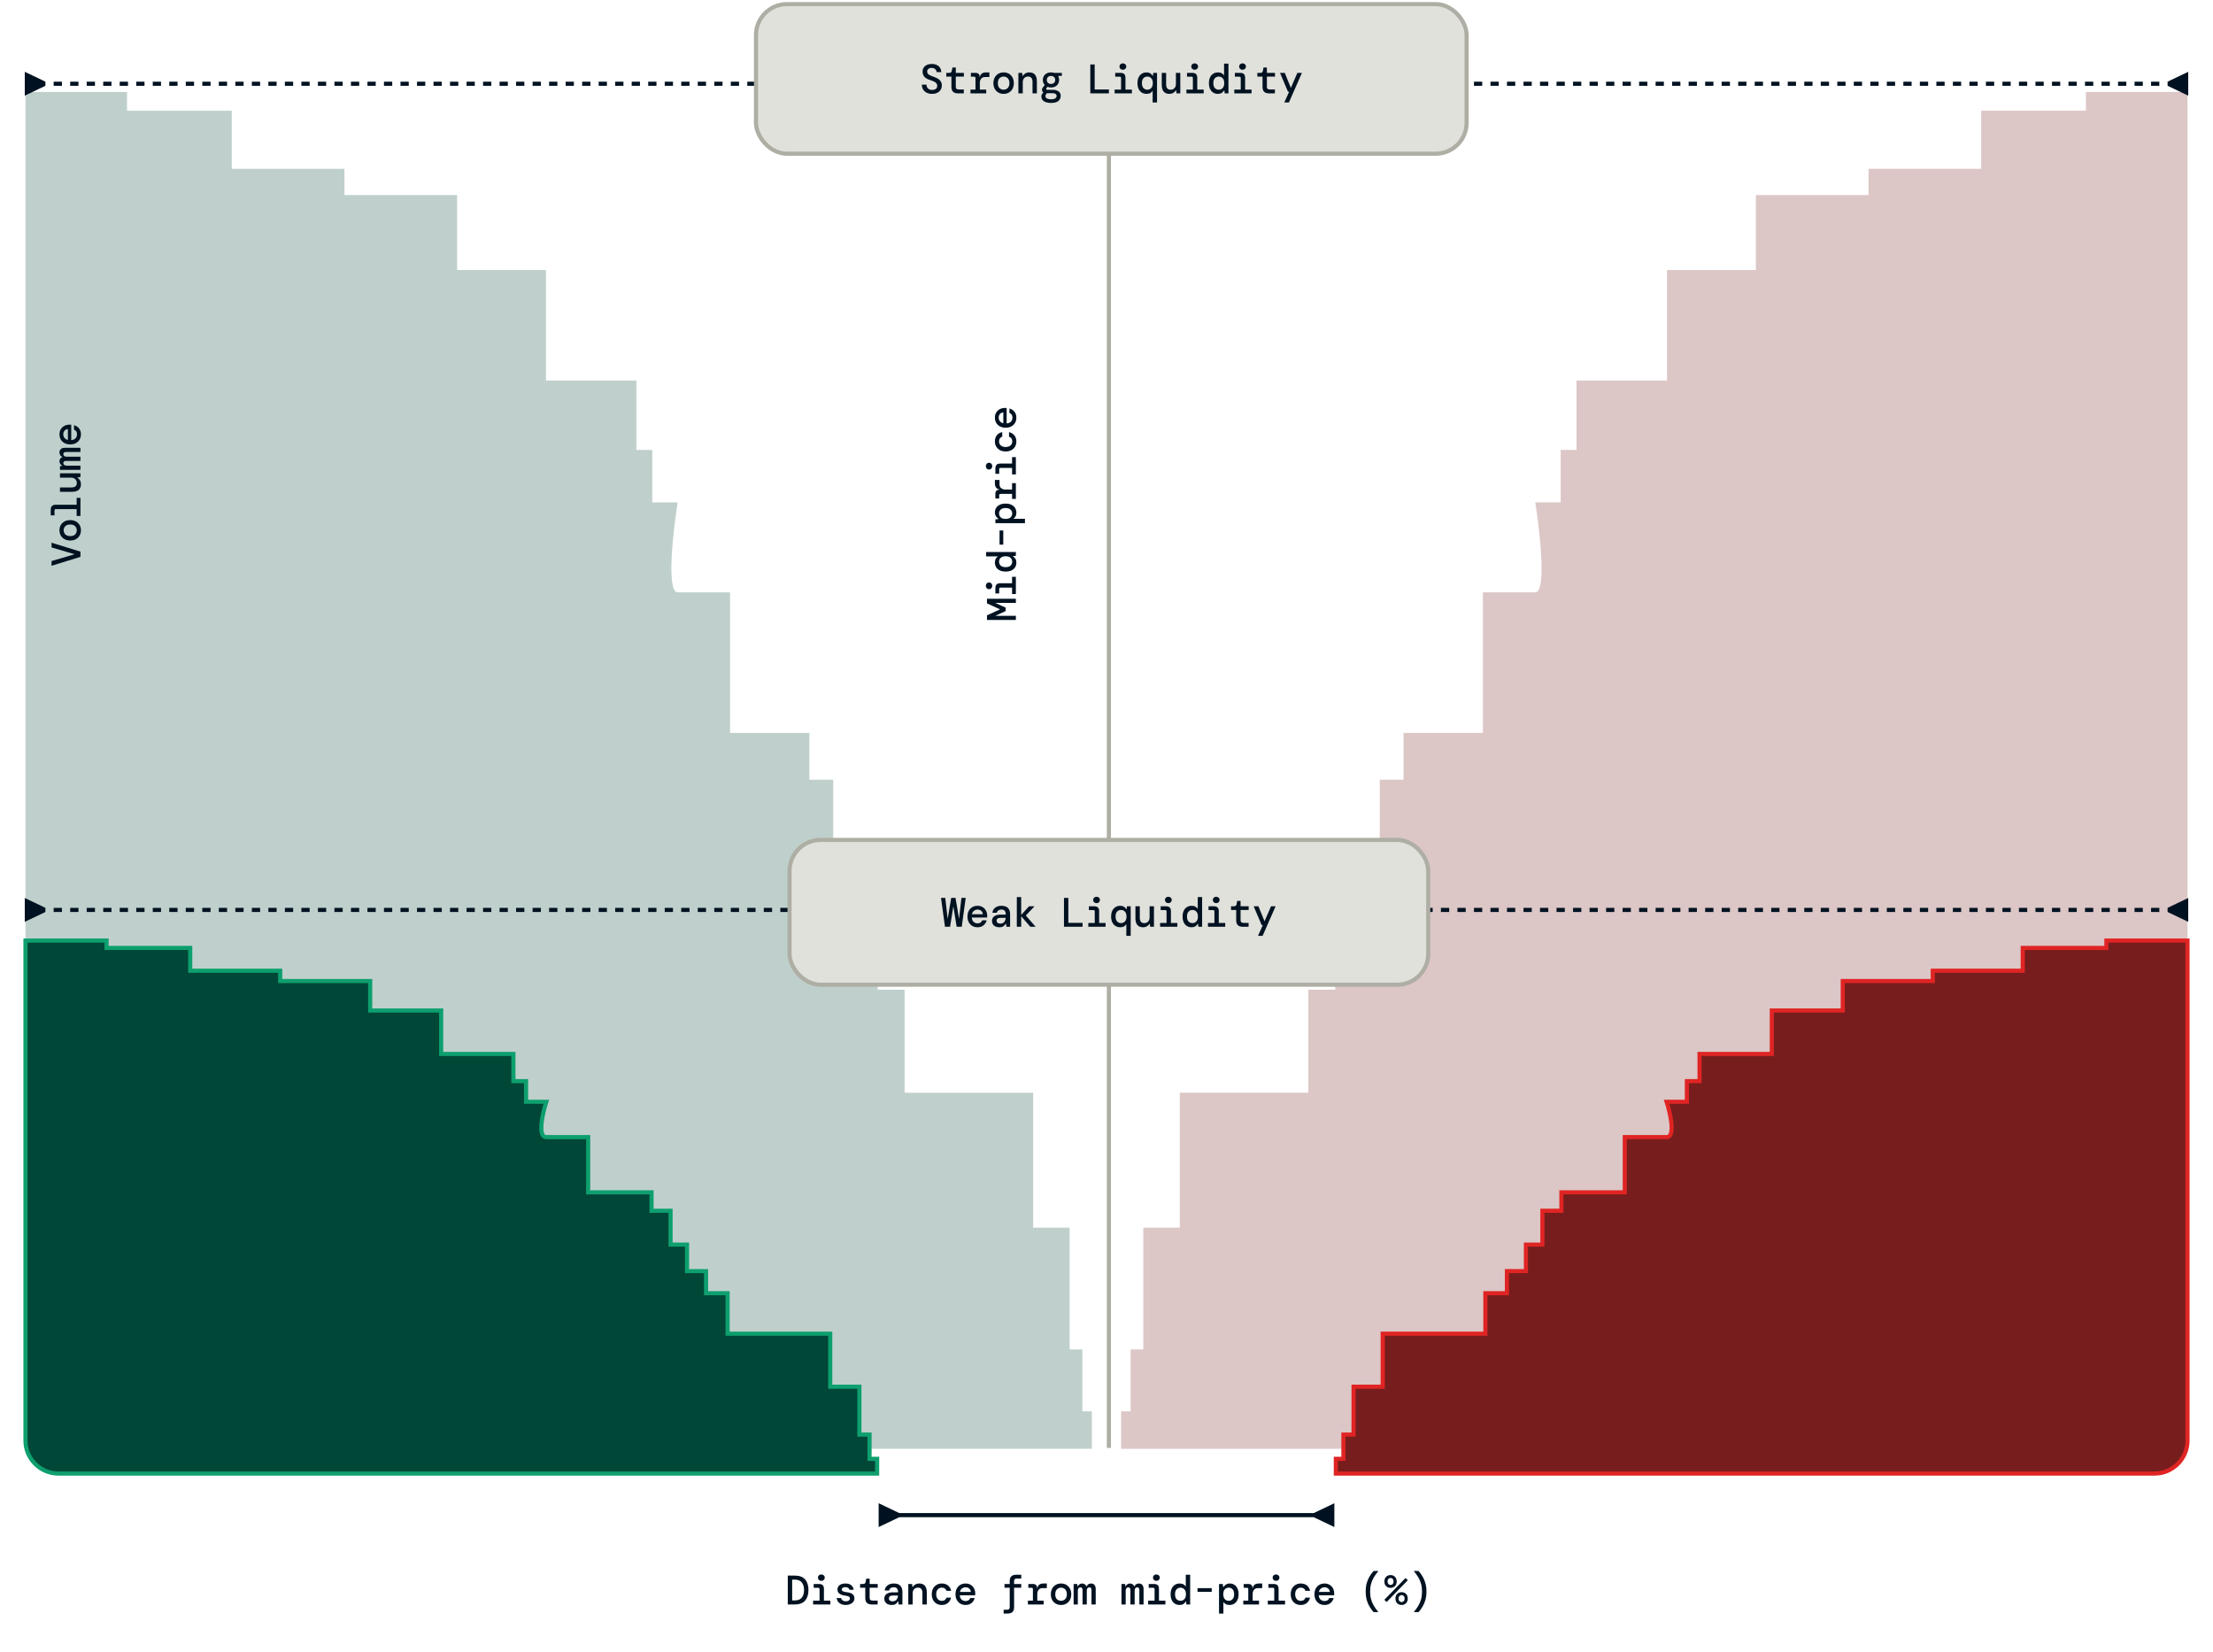 <svg width="536" height="400" viewBox="0 0 536 400" fill="none" xmlns="http://www.w3.org/2000/svg">
<path opacity="0.25" d="M30.766 22.273H6.167V342.858C6.167 347.276 9.749 350.858 14.167 350.858H264.456V341.781H262.15V326.804H259.075V297.304H250.234V264.627H219.101V239.665H212.567V226.05H206.802V209.711H201.805V188.834H196.04V177.488H176.822V143.45H164.138C161.371 143.45 162.985 128.927 164.138 121.665H157.988V108.957H154.145V92.165H132.236V65.388H110.712V47.234H83.423V40.88H56.134V26.811H30.766V22.273Z" fill="#014737"/>
<path opacity="0.25" d="M505.224 22.273H529.823V342.858C529.823 347.276 526.242 350.858 521.823 350.858H271.535V341.781H273.841V326.804H276.916V297.304H285.756V264.627H316.889V239.665H323.423V226.05H329.189V209.711H334.185V188.834H339.951V177.488H359.168V143.45H371.852C374.62 143.45 373.005 128.927 371.852 121.665H378.002V108.957H381.846V92.165H403.754V65.388H425.278V47.234H452.567V40.88H479.857V26.811H505.224V22.273Z" fill="#771D1D"/>
<g filter="url(#filter0_dd_3026_45540)">
<path d="M25.813 221.776H6.167V342.858C6.167 347.276 9.749 350.858 14.167 350.858H212.448V347.292H210.607V341.409H208.151V329.82H201.091V316.983H176.226V307.177H171.008V301.828H166.403V295.41H162.413V287.208H157.808V282.751H142.46V269.379H132.33C130.12 269.379 131.409 263.674 132.33 260.821H127.419V255.829H124.349V249.232H106.852V238.713H89.662V231.582H67.867V229.086H46.073V223.559H25.813V221.776Z" fill="#014737"/>
<path d="M25.813 221.776H6.167V342.858C6.167 347.276 9.749 350.858 14.167 350.858H212.448V347.292H210.607V341.409H208.151V329.82H201.091V316.983H176.226V307.177H171.008V301.828H166.403V295.41H162.413V287.208H157.808V282.751H142.46V269.379H132.33C130.12 269.379 131.409 263.674 132.33 260.821H127.419V255.829H124.349V249.232H106.852V238.713H89.662V231.582H67.867V229.086H46.073V223.559H25.813V221.776Z" stroke="#0E9F6E"/>
</g>
<g filter="url(#filter1_dd_3026_45540)">
<path d="M510.177 221.776H529.823V342.858C529.823 347.276 526.242 350.858 521.823 350.858H323.542V347.292H325.384V341.409H327.839V329.82H334.9V316.983H359.764V307.177H364.982V301.828H369.587V295.41H373.577V287.208H378.182V282.751H393.53V269.379H403.66C405.87 269.379 404.581 263.674 403.66 260.821H408.571V255.829H411.641V249.232H429.138V238.713H446.328V231.582H468.123V229.086H489.918V223.559H510.177V221.776Z" fill="#771D1D"/>
<path d="M510.177 221.776H529.823V342.858C529.823 347.276 526.242 350.858 521.823 350.858H323.542V347.292H325.384V341.409H327.839V329.82H334.9V316.983H359.764V307.177H364.982V301.828H369.587V295.41H373.577V287.208H378.182V282.751H393.53V269.379H403.66C405.87 269.379 404.581 263.674 403.66 260.821H408.571V255.829H411.641V249.232H429.138V238.713H446.328V231.582H468.123V229.086H489.918V223.559H510.177V221.776Z" stroke="#E02424"/>
</g>
<path d="M190.804 388.561V381.561H192.484C193.61 381.561 194.447 381.875 194.994 382.501C195.54 383.121 195.814 383.975 195.814 385.061C195.814 386.148 195.54 387.005 194.994 387.631C194.447 388.251 193.61 388.561 192.484 388.561H190.804ZM191.864 387.581H192.444C193.257 387.581 193.844 387.355 194.204 386.901C194.564 386.441 194.744 385.828 194.744 385.061C194.744 384.295 194.564 383.685 194.204 383.231C193.844 382.771 193.257 382.541 192.444 382.541H191.864V387.581ZM198.93 382.841C198.697 382.841 198.5 382.768 198.34 382.621C198.187 382.468 198.11 382.281 198.11 382.061C198.11 381.841 198.187 381.658 198.34 381.511C198.5 381.365 198.697 381.291 198.93 381.291C199.17 381.291 199.367 381.365 199.52 381.511C199.68 381.658 199.76 381.841 199.76 382.061C199.76 382.281 199.68 382.468 199.52 382.621C199.367 382.768 199.17 382.841 198.93 382.841ZM196.94 388.561V387.641H198.5V384.851C198.5 384.631 198.393 384.521 198.18 384.521H197.08V383.601H198.37C198.783 383.601 199.083 383.698 199.27 383.891C199.463 384.078 199.56 384.378 199.56 384.791V387.641H201.12V388.561H196.94ZM204.866 388.681C204.213 388.681 203.693 388.528 203.306 388.221C202.919 387.915 202.699 387.508 202.646 387.001H203.736C203.776 387.235 203.893 387.425 204.086 387.571C204.286 387.718 204.549 387.791 204.876 387.791C205.189 387.791 205.429 387.728 205.596 387.601C205.769 387.468 205.856 387.315 205.856 387.141C205.856 386.888 205.753 386.715 205.546 386.621C205.346 386.528 205.049 386.458 204.656 386.411C204.316 386.371 204.006 386.295 203.726 386.181C203.453 386.061 203.236 385.901 203.076 385.701C202.916 385.495 202.836 385.238 202.836 384.931C202.836 384.498 203.006 384.148 203.346 383.881C203.686 383.615 204.159 383.481 204.766 383.481C205.373 383.481 205.843 383.618 206.176 383.891C206.509 384.165 206.703 384.538 206.756 385.011H205.736C205.709 384.811 205.606 384.655 205.426 384.541C205.246 384.421 205.023 384.361 204.756 384.361C204.483 384.361 204.266 384.415 204.106 384.521C203.946 384.621 203.866 384.755 203.866 384.921C203.866 385.281 204.253 385.501 205.026 385.581C205.393 385.621 205.719 385.691 206.006 385.791C206.293 385.885 206.519 386.035 206.686 386.241C206.853 386.441 206.936 386.725 206.936 387.091C206.943 387.391 206.856 387.661 206.676 387.901C206.503 388.141 206.259 388.331 205.946 388.471C205.639 388.611 205.279 388.681 204.866 388.681ZM211.162 388.561C210.675 388.561 210.289 388.445 210.002 388.211C209.715 387.971 209.572 387.548 209.572 386.941V384.501H208.322V383.601H209.062C209.402 383.601 209.602 383.435 209.662 383.101L209.812 382.301H210.632V383.601H212.592V384.501H210.632V386.921C210.632 387.181 210.689 387.365 210.802 387.471C210.922 387.571 211.125 387.621 211.412 387.621H212.572V388.561H211.162ZM215.968 388.681C215.575 388.681 215.245 388.615 214.978 388.481C214.711 388.341 214.511 388.158 214.378 387.931C214.245 387.698 214.178 387.445 214.178 387.171C214.178 386.685 214.355 386.305 214.708 386.031C215.068 385.758 215.575 385.621 216.228 385.621H217.508V385.511C217.508 384.765 217.161 384.391 216.468 384.391C216.181 384.391 215.938 384.455 215.738 384.581C215.545 384.701 215.415 384.898 215.348 385.171H214.288C214.341 384.651 214.565 384.241 214.958 383.941C215.358 383.635 215.861 383.481 216.468 383.481C217.201 383.481 217.735 383.661 218.068 384.021C218.401 384.381 218.568 384.878 218.568 385.511V388.561H217.668L217.578 387.831H217.508C217.361 388.065 217.178 388.265 216.958 388.431C216.738 388.598 216.408 388.681 215.968 388.681ZM216.168 387.791C216.601 387.791 216.925 387.661 217.138 387.401C217.358 387.135 217.478 386.798 217.498 386.391H216.338C215.958 386.391 215.688 386.455 215.528 386.581C215.375 386.701 215.298 386.871 215.298 387.091C215.298 387.311 215.375 387.485 215.528 387.611C215.688 387.731 215.901 387.791 216.168 387.791ZM219.994 388.561V383.601H220.914L221.004 384.341H221.054C221.188 384.101 221.394 383.898 221.674 383.731C221.954 383.565 222.278 383.481 222.644 383.481C223.251 383.481 223.708 383.665 224.014 384.031C224.321 384.398 224.474 384.938 224.474 385.651V388.561H223.414V385.781C223.414 385.368 223.328 385.048 223.154 384.821C222.981 384.595 222.708 384.481 222.334 384.481C221.968 384.481 221.661 384.605 221.414 384.851C221.174 385.098 221.054 385.455 221.054 385.921V388.561H219.994ZM228.08 388.681C227.62 388.681 227.207 388.575 226.84 388.361C226.48 388.148 226.197 387.848 225.99 387.461C225.784 387.068 225.68 386.608 225.68 386.081C225.68 385.555 225.784 385.098 225.99 384.711C226.204 384.325 226.49 384.025 226.85 383.811C227.21 383.591 227.62 383.481 228.08 383.481C228.714 383.481 229.224 383.641 229.61 383.961C230.004 384.275 230.254 384.708 230.36 385.261H229.25C229.184 385.021 229.047 384.831 228.84 384.691C228.64 384.551 228.384 384.481 228.07 384.481C227.844 384.481 227.627 384.541 227.42 384.661C227.22 384.781 227.057 384.961 226.93 385.201C226.81 385.435 226.75 385.728 226.75 386.081C226.75 386.428 226.81 386.721 226.93 386.961C227.057 387.201 227.22 387.385 227.42 387.511C227.627 387.631 227.844 387.691 228.07 387.691C228.39 387.691 228.647 387.621 228.84 387.481C229.034 387.341 229.17 387.148 229.25 386.901H230.36C230.227 387.448 229.967 387.881 229.58 388.201C229.194 388.521 228.694 388.681 228.08 388.681ZM233.866 388.681C233.386 388.681 232.963 388.575 232.596 388.361C232.23 388.141 231.943 387.838 231.736 387.451C231.53 387.065 231.426 386.615 231.426 386.101C231.426 385.581 231.526 385.125 231.726 384.731C231.933 384.338 232.22 384.031 232.586 383.811C232.96 383.591 233.39 383.481 233.876 383.481C234.356 383.481 234.77 383.591 235.116 383.811C235.463 384.025 235.73 384.311 235.916 384.671C236.11 385.031 236.206 385.428 236.206 385.861C236.206 385.928 236.206 386.001 236.206 386.081C236.206 386.155 236.203 386.238 236.196 386.331H232.466C232.5 386.791 232.65 387.141 232.916 387.381C233.183 387.615 233.496 387.731 233.856 387.731C234.17 387.731 234.416 387.668 234.596 387.541C234.783 387.408 234.92 387.228 235.006 387.001H236.076C235.956 387.475 235.706 387.875 235.326 388.201C234.946 388.521 234.46 388.681 233.866 388.681ZM233.866 384.401C233.54 384.401 233.25 384.501 232.996 384.701C232.743 384.895 232.58 385.168 232.506 385.521H235.146C235.12 385.188 234.99 384.918 234.756 384.711C234.523 384.505 234.226 384.401 233.866 384.401ZM243.089 390.761V389.831H243.899C244.132 389.831 244.299 389.781 244.399 389.681C244.505 389.588 244.559 389.428 244.559 389.201V384.501H243.299V383.601H244.559V382.911C244.559 382.358 244.695 381.961 244.969 381.721C245.242 381.481 245.632 381.361 246.139 381.361H247.349V382.291H246.269C246.035 382.291 245.869 382.338 245.769 382.431C245.669 382.525 245.619 382.688 245.619 382.921V383.601H247.349V384.501H245.619V389.211C245.619 389.765 245.482 390.161 245.209 390.401C244.935 390.641 244.542 390.761 244.029 390.761H243.089ZM248.965 388.561V387.641H250.175V384.851C250.175 384.631 250.068 384.521 249.855 384.521H249.065V383.601H250.255C250.528 383.601 250.751 383.681 250.925 383.841C251.098 383.995 251.185 384.211 251.185 384.491V384.611H251.235C251.308 384.238 251.465 383.958 251.705 383.771C251.951 383.578 252.308 383.481 252.775 383.481H253.545V384.601H252.465C252.071 384.601 251.768 384.738 251.555 385.011C251.341 385.285 251.235 385.611 251.235 385.991V387.641H252.775V388.561H248.965ZM256.991 388.681C256.517 388.681 256.094 388.575 255.721 388.361C255.347 388.148 255.054 387.848 254.841 387.461C254.627 387.068 254.521 386.608 254.521 386.081C254.521 385.555 254.627 385.098 254.841 384.711C255.054 384.318 255.347 384.015 255.721 383.801C256.094 383.588 256.521 383.481 257.001 383.481C257.481 383.481 257.904 383.588 258.271 383.801C258.644 384.015 258.934 384.318 259.141 384.711C259.354 385.098 259.461 385.555 259.461 386.081C259.461 386.608 259.354 387.068 259.141 387.461C258.927 387.848 258.634 388.148 258.261 388.361C257.894 388.575 257.471 388.681 256.991 388.681ZM256.991 387.671C257.244 387.671 257.477 387.615 257.691 387.501C257.904 387.388 258.074 387.215 258.201 386.981C258.334 386.741 258.401 386.441 258.401 386.081C258.401 385.715 258.334 385.415 258.201 385.181C258.074 384.948 257.904 384.775 257.691 384.661C257.484 384.548 257.254 384.491 257.001 384.491C256.747 384.491 256.514 384.548 256.301 384.661C256.087 384.775 255.914 384.948 255.781 385.181C255.654 385.415 255.591 385.715 255.591 386.081C255.591 386.628 255.727 387.031 256.001 387.291C256.281 387.545 256.611 387.671 256.991 387.671ZM260.037 388.561V383.601H260.917L261.007 384.181H261.057C261.144 383.975 261.277 383.808 261.457 383.681C261.637 383.548 261.85 383.481 262.097 383.481C262.337 383.481 262.547 383.541 262.727 383.661C262.907 383.781 263.04 383.955 263.127 384.181H263.167C263.254 383.981 263.39 383.815 263.577 383.681C263.764 383.548 263.994 383.481 264.267 383.481C264.634 383.481 264.91 383.601 265.097 383.841C265.29 384.081 265.387 384.418 265.387 384.851V388.561H264.367V385.061C264.367 384.861 264.324 384.705 264.237 384.591C264.157 384.471 264.027 384.411 263.847 384.411C263.667 384.411 263.517 384.481 263.397 384.621C263.284 384.761 263.227 384.958 263.227 385.211V388.561H262.197V385.061C262.197 384.861 262.157 384.705 262.077 384.591C261.997 384.471 261.867 384.411 261.687 384.411C261.507 384.411 261.357 384.481 261.237 384.621C261.117 384.761 261.057 384.958 261.057 385.211V388.561H260.037ZM271.629 388.561V383.601H272.509L272.599 384.181H272.649C272.736 383.975 272.869 383.808 273.049 383.681C273.229 383.548 273.442 383.481 273.689 383.481C273.929 383.481 274.139 383.541 274.319 383.661C274.499 383.781 274.632 383.955 274.719 384.181H274.759C274.846 383.981 274.982 383.815 275.169 383.681C275.356 383.548 275.586 383.481 275.859 383.481C276.226 383.481 276.502 383.601 276.689 383.841C276.882 384.081 276.979 384.418 276.979 384.851V388.561H275.959V385.061C275.959 384.861 275.916 384.705 275.829 384.591C275.749 384.471 275.619 384.411 275.439 384.411C275.259 384.411 275.109 384.481 274.989 384.621C274.876 384.761 274.819 384.958 274.819 385.211V388.561H273.789V385.061C273.789 384.861 273.749 384.705 273.669 384.591C273.589 384.471 273.459 384.411 273.279 384.411C273.099 384.411 272.949 384.481 272.829 384.621C272.709 384.761 272.649 384.958 272.649 385.211V388.561H271.629ZM280.075 382.841C279.842 382.841 279.645 382.768 279.485 382.621C279.332 382.468 279.255 382.281 279.255 382.061C279.255 381.841 279.332 381.658 279.485 381.511C279.645 381.365 279.842 381.291 280.075 381.291C280.315 381.291 280.512 381.365 280.665 381.511C280.825 381.658 280.905 381.841 280.905 382.061C280.905 382.281 280.825 382.468 280.665 382.621C280.512 382.768 280.315 382.841 280.075 382.841ZM278.085 388.561V387.641H279.645V384.851C279.645 384.631 279.538 384.521 279.325 384.521H278.225V383.601H279.515C279.928 383.601 280.228 383.698 280.415 383.891C280.608 384.078 280.705 384.378 280.705 384.791V387.641H282.265V388.561H278.085ZM285.701 388.681C285.288 388.681 284.918 388.585 284.591 388.391C284.265 388.191 284.005 387.898 283.811 387.511C283.625 387.125 283.531 386.648 283.531 386.081C283.531 385.515 283.628 385.038 283.821 384.651C284.015 384.265 284.275 383.975 284.601 383.781C284.935 383.581 285.305 383.481 285.711 383.481C286.091 383.481 286.405 383.555 286.651 383.701C286.898 383.841 287.081 384.021 287.201 384.241V381.361H288.261V388.561H287.351L287.261 387.831H287.201C287.068 388.091 286.878 388.298 286.631 388.451C286.391 388.605 286.081 388.681 285.701 388.681ZM285.921 387.671C286.301 387.671 286.615 387.538 286.861 387.271C287.115 387.005 287.241 386.608 287.241 386.081C287.241 385.548 287.115 385.151 286.861 384.891C286.615 384.625 286.301 384.491 285.921 384.491C285.541 384.491 285.225 384.625 284.971 384.891C284.725 385.158 284.601 385.558 284.601 386.091C284.601 386.618 284.725 387.015 284.971 387.281C285.225 387.541 285.541 387.671 285.921 387.671ZM290.047 385.511V384.611H293.487V385.511H290.047ZM295.253 390.761V383.601H296.173L296.253 384.361H296.313C296.447 384.115 296.647 383.908 296.913 383.741C297.187 383.568 297.51 383.481 297.883 383.481C298.27 383.481 298.623 383.581 298.943 383.781C299.263 383.975 299.517 384.265 299.703 384.651C299.897 385.031 299.993 385.508 299.993 386.081C299.993 386.648 299.893 387.125 299.693 387.511C299.5 387.898 299.237 388.191 298.903 388.391C298.57 388.585 298.197 388.681 297.783 388.681C297.417 388.681 297.11 388.608 296.863 388.461C296.617 388.315 296.433 388.148 296.313 387.961V390.761H295.253ZM297.603 387.671C297.977 387.671 298.287 387.538 298.533 387.271C298.787 387.005 298.913 386.605 298.913 386.071C298.913 385.538 298.787 385.141 298.533 384.881C298.287 384.621 297.977 384.491 297.603 384.491C297.223 384.491 296.907 384.625 296.653 384.891C296.407 385.151 296.283 385.548 296.283 386.081C296.283 386.608 296.407 387.005 296.653 387.271C296.907 387.538 297.223 387.671 297.603 387.671ZM301.13 388.561V387.641H302.34V384.851C302.34 384.631 302.233 384.521 302.02 384.521H301.23V383.601H302.42C302.693 383.601 302.916 383.681 303.09 383.841C303.263 383.995 303.35 384.211 303.35 384.491V384.611H303.4C303.473 384.238 303.63 383.958 303.87 383.771C304.116 383.578 304.473 383.481 304.94 383.481H305.71V384.601H304.63C304.236 384.601 303.933 384.738 303.72 385.011C303.506 385.285 303.4 385.611 303.4 385.991V387.641H304.94V388.561H301.13ZM309.056 382.841C308.822 382.841 308.626 382.768 308.466 382.621C308.312 382.468 308.236 382.281 308.236 382.061C308.236 381.841 308.312 381.658 308.466 381.511C308.626 381.365 308.822 381.291 309.056 381.291C309.296 381.291 309.492 381.365 309.646 381.511C309.806 381.658 309.886 381.841 309.886 382.061C309.886 382.281 309.806 382.468 309.646 382.621C309.492 382.768 309.296 382.841 309.056 382.841ZM307.066 388.561V387.641H308.626V384.851C308.626 384.631 308.519 384.521 308.306 384.521H307.206V383.601H308.496C308.909 383.601 309.209 383.698 309.396 383.891C309.589 384.078 309.686 384.378 309.686 384.791V387.641H311.246V388.561H307.066ZM315.022 388.681C314.562 388.681 314.148 388.575 313.782 388.361C313.422 388.148 313.138 387.848 312.932 387.461C312.725 387.068 312.622 386.608 312.622 386.081C312.622 385.555 312.725 385.098 312.932 384.711C313.145 384.325 313.432 384.025 313.792 383.811C314.152 383.591 314.562 383.481 315.022 383.481C315.655 383.481 316.165 383.641 316.552 383.961C316.945 384.275 317.195 384.708 317.302 385.261H316.192C316.125 385.021 315.988 384.831 315.782 384.691C315.582 384.551 315.325 384.481 315.012 384.481C314.785 384.481 314.568 384.541 314.362 384.661C314.162 384.781 313.998 384.961 313.872 385.201C313.752 385.435 313.692 385.728 313.692 386.081C313.692 386.428 313.752 386.721 313.872 386.961C313.998 387.201 314.162 387.385 314.362 387.511C314.568 387.631 314.785 387.691 315.012 387.691C315.332 387.691 315.588 387.621 315.782 387.481C315.975 387.341 316.112 387.148 316.192 386.901H317.302C317.168 387.448 316.908 387.881 316.522 388.201C316.135 388.521 315.635 388.681 315.022 388.681ZM320.808 388.681C320.328 388.681 319.904 388.575 319.538 388.361C319.171 388.141 318.884 387.838 318.678 387.451C318.471 387.065 318.368 386.615 318.368 386.101C318.368 385.581 318.468 385.125 318.668 384.731C318.874 384.338 319.161 384.031 319.528 383.811C319.901 383.591 320.331 383.481 320.818 383.481C321.298 383.481 321.711 383.591 322.058 383.811C322.404 384.025 322.671 384.311 322.858 384.671C323.051 385.031 323.148 385.428 323.148 385.861C323.148 385.928 323.148 386.001 323.148 386.081C323.148 386.155 323.144 386.238 323.138 386.331H319.408C319.441 386.791 319.591 387.141 319.858 387.381C320.124 387.615 320.438 387.731 320.798 387.731C321.111 387.731 321.358 387.668 321.538 387.541C321.724 387.408 321.861 387.228 321.948 387.001H323.018C322.898 387.475 322.648 387.875 322.268 388.201C321.888 388.521 321.401 388.681 320.808 388.681ZM320.808 384.401C320.481 384.401 320.191 384.501 319.938 384.701C319.684 384.895 319.521 385.168 319.448 385.521H322.088C322.061 385.188 321.931 384.918 321.698 384.711C321.464 384.505 321.168 384.401 320.808 384.401ZM332.69 390.411C332.337 390.011 332.013 389.571 331.72 389.091C331.433 388.618 331.203 388.081 331.03 387.481C330.863 386.881 330.78 386.198 330.78 385.431C330.78 384.658 330.863 383.975 331.03 383.381C331.203 382.781 331.433 382.245 331.72 381.771C332.013 381.291 332.337 380.851 332.69 380.451H333.77V380.581C333.383 381.028 333.047 381.491 332.76 381.971C332.473 382.445 332.25 382.965 332.09 383.531C331.93 384.091 331.85 384.725 331.85 385.431C331.85 386.131 331.93 386.765 332.09 387.331C332.25 387.898 332.473 388.418 332.76 388.891C333.047 389.371 333.383 389.835 333.77 390.281V390.411H332.69ZM336.796 384.541C336.363 384.541 336.006 384.401 335.726 384.121C335.446 383.841 335.306 383.465 335.306 382.991C335.306 382.518 335.446 382.141 335.726 381.861C336.006 381.581 336.363 381.441 336.796 381.441C337.229 381.441 337.586 381.581 337.866 381.861C338.146 382.141 338.286 382.518 338.286 382.991C338.286 383.465 338.146 383.841 337.866 384.121C337.586 384.401 337.229 384.541 336.796 384.541ZM336.796 383.841C336.989 383.841 337.159 383.768 337.306 383.621C337.453 383.468 337.526 383.258 337.526 382.991C337.526 382.718 337.453 382.508 337.306 382.361C337.159 382.215 336.989 382.141 336.796 382.141C336.603 382.141 336.433 382.215 336.286 382.361C336.139 382.508 336.066 382.718 336.066 382.991C336.066 383.258 336.139 383.468 336.286 383.621C336.433 383.768 336.603 383.841 336.796 383.841ZM335.846 387.971L335.296 387.431L340.426 382.151L340.976 382.691L335.846 387.971ZM339.476 388.681C339.043 388.681 338.686 388.541 338.406 388.261C338.126 387.981 337.986 387.605 337.986 387.131C337.986 386.658 338.126 386.281 338.406 386.001C338.686 385.721 339.043 385.581 339.476 385.581C339.909 385.581 340.266 385.721 340.546 386.001C340.826 386.281 340.966 386.658 340.966 387.131C340.966 387.605 340.826 387.981 340.546 388.261C340.266 388.541 339.909 388.681 339.476 388.681ZM339.476 387.981C339.669 387.981 339.839 387.908 339.986 387.761C340.133 387.608 340.206 387.398 340.206 387.131C340.206 386.858 340.133 386.648 339.986 386.501C339.839 386.355 339.669 386.281 339.476 386.281C339.283 386.281 339.113 386.355 338.966 386.501C338.819 386.648 338.746 386.858 338.746 387.131C338.746 387.398 338.819 387.608 338.966 387.761C339.113 387.908 339.283 387.981 339.476 387.981ZM342.502 390.411V390.281C342.889 389.835 343.226 389.371 343.512 388.891C343.799 388.418 344.022 387.898 344.182 387.331C344.342 386.765 344.422 386.131 344.422 385.431C344.422 384.725 344.342 384.091 344.182 383.531C344.022 382.965 343.799 382.445 343.512 381.971C343.226 381.491 342.889 381.028 342.502 380.581V380.451H343.582C343.936 380.851 344.256 381.291 344.542 381.771C344.836 382.245 345.066 382.781 345.232 383.381C345.406 383.975 345.492 384.658 345.492 385.431C345.492 386.198 345.406 386.881 345.232 387.481C345.066 388.081 344.836 388.618 344.542 389.091C344.256 389.571 343.936 390.011 343.582 390.411H342.502Z" fill="#001221"/>
<path d="M246.049 150.14L239.049 150.14L239.049 149.02L242.209 147.57L239.049 146.12L239.049 145L246.049 145L246.049 146.01L241.069 146.01L243.569 147.15L243.569 147.99L241.079 149.13L246.049 149.13L246.049 150.14ZM240.329 141.874C240.329 142.107 240.255 142.304 240.109 142.464C239.955 142.617 239.769 142.694 239.549 142.694C239.329 142.694 239.145 142.617 238.999 142.464C238.852 142.304 238.779 142.107 238.779 141.874C238.779 141.634 238.852 141.437 238.999 141.284C239.145 141.124 239.329 141.044 239.549 141.044C239.769 141.044 239.955 141.124 240.109 141.284C240.255 141.437 240.329 141.634 240.329 141.874ZM246.049 143.864L245.129 143.864L245.129 142.304L242.339 142.304C242.119 142.304 242.009 142.411 242.009 142.624L242.009 143.724L241.089 143.724L241.089 142.434C241.089 142.021 241.185 141.721 241.379 141.534C241.565 141.341 241.865 141.244 242.279 141.244L245.129 141.244L245.129 139.684L246.049 139.684L246.049 143.864ZM246.169 136.248C246.169 136.661 246.072 137.031 245.879 137.358C245.679 137.685 245.385 137.945 244.999 138.138C244.612 138.325 244.135 138.418 243.569 138.418C243.002 138.418 242.525 138.321 242.139 138.128C241.752 137.935 241.462 137.675 241.269 137.348C241.069 137.015 240.969 136.645 240.969 136.238C240.969 135.858 241.042 135.545 241.189 135.298C241.329 135.051 241.509 134.868 241.729 134.748L238.849 134.748L238.849 133.688L246.049 133.688L246.049 134.598L245.319 134.688L245.319 134.748C245.579 134.881 245.785 135.071 245.939 135.318C246.092 135.558 246.169 135.868 246.169 136.248ZM245.159 136.028C245.159 135.648 245.025 135.335 244.759 135.088C244.492 134.835 244.095 134.708 243.569 134.708C243.035 134.708 242.639 134.835 242.379 135.088C242.112 135.335 241.979 135.648 241.979 136.028C241.979 136.408 242.112 136.725 242.379 136.978C242.645 137.225 243.045 137.348 243.579 137.348C244.105 137.348 244.502 137.225 244.769 136.978C245.029 136.725 245.159 136.408 245.159 136.028ZM242.999 131.902L242.099 131.902L242.099 128.462L242.999 128.462L242.999 131.902ZM248.249 126.696L241.089 126.696L241.089 125.776L241.849 125.696L241.849 125.636C241.602 125.502 241.395 125.302 241.229 125.036C241.055 124.762 240.969 124.439 240.969 124.066C240.969 123.679 241.069 123.326 241.269 123.006C241.462 122.686 241.752 122.432 242.139 122.246C242.519 122.052 242.995 121.956 243.569 121.956C244.135 121.956 244.612 122.056 244.999 122.256C245.385 122.449 245.679 122.712 245.879 123.046C246.072 123.379 246.169 123.752 246.169 124.166C246.169 124.532 246.095 124.839 245.949 125.086C245.802 125.332 245.635 125.516 245.449 125.636L248.249 125.636L248.249 126.696ZM245.159 124.346C245.159 123.972 245.025 123.662 244.759 123.416C244.492 123.162 244.092 123.036 243.559 123.036C243.025 123.036 242.629 123.162 242.369 123.416C242.109 123.662 241.979 123.972 241.979 124.346C241.979 124.726 242.112 125.042 242.379 125.296C242.639 125.542 243.035 125.666 243.569 125.666C244.095 125.666 244.492 125.542 244.759 125.296C245.025 125.042 245.159 124.726 245.159 124.346ZM246.049 120.82L245.129 120.82L245.129 119.61L242.339 119.61C242.119 119.61 242.009 119.716 242.009 119.93L242.009 120.72L241.089 120.72L241.089 119.53C241.089 119.256 241.169 119.033 241.329 118.86C241.482 118.686 241.699 118.6 241.979 118.6L242.099 118.6L242.099 118.55C241.725 118.476 241.445 118.32 241.259 118.08C241.065 117.833 240.969 117.476 240.969 117.01L240.969 116.24L242.089 116.24L242.089 117.32C242.089 117.713 242.225 118.016 242.499 118.23C242.772 118.443 243.099 118.55 243.479 118.55L245.129 118.55L245.129 117.01L246.049 117.01L246.049 120.82ZM240.329 112.894C240.329 113.127 240.255 113.324 240.109 113.484C239.955 113.637 239.769 113.714 239.549 113.714C239.329 113.714 239.145 113.637 238.999 113.484C238.852 113.324 238.779 113.127 238.779 112.894C238.779 112.654 238.852 112.457 238.999 112.304C239.145 112.144 239.329 112.064 239.549 112.064C239.769 112.064 239.955 112.144 240.109 112.304C240.255 112.457 240.329 112.654 240.329 112.894ZM246.049 114.884L245.129 114.884L245.129 113.324L242.339 113.324C242.119 113.324 242.009 113.43 242.009 113.644L242.009 114.744L241.089 114.744L241.089 113.454C241.089 113.04 241.185 112.74 241.379 112.554C241.565 112.36 241.865 112.264 242.279 112.264L245.129 112.264L245.129 110.704L246.049 110.704L246.049 114.884ZM246.169 106.928C246.169 107.388 246.062 107.801 245.849 108.168C245.635 108.528 245.335 108.811 244.949 109.018C244.555 109.224 244.095 109.328 243.569 109.328C243.042 109.328 242.585 109.224 242.199 109.018C241.812 108.804 241.512 108.518 241.299 108.158C241.079 107.798 240.969 107.388 240.969 106.928C240.969 106.294 241.129 105.784 241.449 105.398C241.762 105.004 242.195 104.754 242.749 104.648L242.749 105.758C242.509 105.824 242.319 105.961 242.179 106.168C242.039 106.368 241.969 106.624 241.969 106.938C241.969 107.164 242.029 107.381 242.149 107.588C242.269 107.788 242.449 107.951 242.689 108.078C242.922 108.198 243.215 108.258 243.569 108.258C243.915 108.258 244.209 108.198 244.449 108.078C244.689 107.951 244.872 107.788 244.999 107.588C245.119 107.381 245.179 107.164 245.179 106.938C245.179 106.618 245.109 106.361 244.969 106.168C244.829 105.974 244.635 105.838 244.389 105.758L244.389 104.648C244.935 104.781 245.369 105.041 245.689 105.428C246.009 105.814 246.169 106.314 246.169 106.928ZM246.169 101.141C246.169 101.621 246.062 102.045 245.849 102.411C245.629 102.778 245.325 103.065 244.939 103.271C244.552 103.478 244.102 103.581 243.589 103.581C243.069 103.581 242.612 103.481 242.219 103.281C241.825 103.075 241.519 102.788 241.299 102.421C241.079 102.048 240.969 101.618 240.969 101.131C240.969 100.651 241.079 100.238 241.299 99.891C241.512 99.545 241.799 99.278 242.159 99.091C242.519 98.898 242.915 98.801 243.349 98.801C243.415 98.801 243.489 98.801 243.569 98.801C243.642 98.801 243.725 98.805 243.819 98.811L243.819 102.541C244.279 102.508 244.629 102.358 244.869 102.091C245.102 101.825 245.219 101.511 245.219 101.151C245.219 100.838 245.155 100.591 245.029 100.411C244.895 100.225 244.715 100.088 244.489 100.001L244.489 98.931C244.962 99.051 245.362 99.301 245.689 99.681C246.009 100.061 246.169 100.548 246.169 101.141ZM241.889 101.141C241.889 101.468 241.989 101.758 242.189 102.011C242.382 102.265 242.655 102.428 243.009 102.501L243.009 99.861C242.675 99.888 242.405 100.018 242.199 100.251C241.992 100.485 241.889 100.781 241.889 101.141Z" fill="#001221"/>
<path d="M19.485 134.853L12.485 137.013L12.485 135.873L18.085 134.223L12.485 132.573L12.485 131.433L19.485 133.593L19.485 134.853ZM19.605 128.427C19.605 128.9 19.499 129.324 19.285 129.697C19.072 130.07 18.772 130.364 18.385 130.577C17.992 130.79 17.532 130.897 17.005 130.897C16.479 130.897 16.022 130.79 15.635 130.577C15.242 130.364 14.939 130.07 14.725 129.697C14.512 129.324 14.405 128.897 14.405 128.417C14.405 127.937 14.512 127.514 14.725 127.147C14.939 126.774 15.242 126.484 15.635 126.277C16.022 126.064 16.479 125.957 17.005 125.957C17.532 125.957 17.992 126.064 18.385 126.277C18.772 126.49 19.072 126.784 19.285 127.157C19.499 127.524 19.605 127.947 19.605 128.427ZM18.595 128.427C18.595 128.174 18.539 127.94 18.425 127.727C18.312 127.514 18.139 127.344 17.905 127.217C17.665 127.084 17.365 127.017 17.005 127.017C16.639 127.017 16.339 127.084 16.105 127.217C15.872 127.344 15.699 127.514 15.585 127.727C15.472 127.934 15.415 128.164 15.415 128.417C15.415 128.67 15.472 128.904 15.585 129.117C15.699 129.33 15.872 129.504 16.105 129.637C16.339 129.764 16.639 129.827 17.005 129.827C17.552 129.827 17.955 129.69 18.215 129.417C18.469 129.137 18.595 128.807 18.595 128.427ZM19.485 124.951L18.565 124.951L18.565 123.291L13.535 123.291C13.315 123.291 13.205 123.397 13.205 123.611L13.205 124.811L12.285 124.811L12.285 123.421C12.285 123.034 12.389 122.741 12.595 122.541C12.795 122.334 13.089 122.231 13.475 122.231L18.565 122.231L18.565 120.561L19.485 120.561L19.485 124.951ZM19.605 117.275C19.605 117.875 19.422 118.331 19.055 118.645C18.682 118.951 18.142 119.105 17.435 119.105L14.525 119.105L14.525 118.045L17.305 118.045C17.712 118.045 18.032 117.958 18.265 117.785C18.492 117.605 18.605 117.331 18.605 116.965C18.605 116.598 18.482 116.291 18.235 116.045C17.989 115.798 17.632 115.675 17.165 115.675L14.525 115.675L14.525 114.615L19.485 114.615L19.485 115.535L18.745 115.625L18.745 115.675C18.985 115.808 19.189 116.015 19.355 116.295C19.522 116.575 19.605 116.901 19.605 117.275ZM19.485 113.789L14.525 113.789L14.525 112.909L15.105 112.819L15.105 112.769C14.899 112.682 14.732 112.549 14.605 112.369C14.472 112.189 14.405 111.975 14.405 111.729C14.405 111.489 14.465 111.279 14.585 111.099C14.705 110.919 14.879 110.785 15.105 110.699L15.105 110.659C14.905 110.572 14.739 110.435 14.605 110.249C14.472 110.062 14.405 109.832 14.405 109.559C14.405 109.192 14.525 108.915 14.765 108.729C15.005 108.535 15.342 108.439 15.775 108.439L19.485 108.439L19.485 109.459L15.985 109.459C15.785 109.459 15.629 109.502 15.515 109.589C15.395 109.669 15.335 109.799 15.335 109.979C15.335 110.159 15.405 110.309 15.545 110.429C15.685 110.542 15.882 110.599 16.135 110.599L19.485 110.599L19.485 111.629L15.985 111.629C15.785 111.629 15.629 111.669 15.515 111.749C15.395 111.829 15.335 111.959 15.335 112.139C15.335 112.319 15.405 112.469 15.545 112.589C15.685 112.709 15.882 112.769 16.135 112.769L19.485 112.769L19.485 113.789ZM19.605 105.182C19.605 105.662 19.499 106.086 19.285 106.452C19.065 106.819 18.762 107.106 18.375 107.312C17.989 107.519 17.539 107.622 17.025 107.622C16.505 107.622 16.049 107.522 15.655 107.322C15.262 107.116 14.955 106.829 14.735 106.462C14.515 106.089 14.405 105.659 14.405 105.172C14.405 104.692 14.515 104.279 14.735 103.932C14.949 103.586 15.235 103.319 15.595 103.132C15.955 102.939 16.352 102.842 16.785 102.842C16.852 102.842 16.925 102.842 17.005 102.842C17.079 102.842 17.162 102.846 17.255 102.852L17.255 106.582C17.715 106.549 18.065 106.399 18.305 106.132C18.539 105.866 18.655 105.552 18.655 105.192C18.655 104.879 18.592 104.632 18.465 104.452C18.332 104.266 18.152 104.129 17.925 104.042L17.925 102.972C18.399 103.092 18.799 103.342 19.125 103.722C19.445 104.102 19.605 104.589 19.605 105.182ZM15.325 105.182C15.325 105.509 15.425 105.799 15.625 106.052C15.819 106.306 16.092 106.469 16.445 106.542L16.445 103.902C16.112 103.929 15.842 104.059 15.635 104.292C15.429 104.526 15.325 104.822 15.325 105.182Z" fill="#001221"/>
<path d="M268.581 22.942C270.054 22.942 271.248 21.748 271.248 20.276C271.248 18.803 270.054 17.609 268.581 17.609C267.108 17.609 265.914 18.803 265.914 20.276C265.914 21.748 267.108 22.942 268.581 22.942ZM269.081 350.643L269.081 20.276L268.081 20.276L268.081 350.643L269.081 350.643Z" fill="#AEAEA4"/>
<path d="M217.812 366.428L212.812 364.042V369.815L217.812 367.428V366.428ZM318.188 367.428L323.188 369.815V364.042L318.188 366.428V367.428ZM217.312 367.428H318.688V366.428H217.312V367.428Z" fill="#001221"/>
<path d="M11 219.857L6 217.47V223.244L11 220.857V219.857ZM525 220.857L530 223.244V217.47L525 219.857V220.857ZM9 220.857H11V219.857H9V220.857ZM13 220.857H15V219.857H13V220.857ZM17 220.857H19V219.857H17V220.857ZM21 220.857H23V219.857H21V220.857ZM25 220.857H27V219.857H25V220.857ZM29 220.857H31V219.857H29V220.857ZM33 220.857H35V219.857H33V220.857ZM37 220.857H39V219.857H37V220.857ZM41 220.857H43V219.857H41V220.857ZM45 220.857H47V219.857H45V220.857ZM49 220.857H51V219.857H49V220.857ZM53 220.857H55V219.857H53V220.857ZM57 220.857H59V219.857H57V220.857ZM61 220.857H63V219.857H61V220.857ZM65 220.857H67V219.857H65V220.857ZM69 220.857H71V219.857H69V220.857ZM73 220.857H75V219.857H73V220.857ZM77 220.857H79V219.857H77V220.857ZM81 220.857H83V219.857H81V220.857ZM85 220.857H87V219.857H85V220.857ZM89 220.857H91V219.857H89V220.857ZM93 220.857H95V219.857H93V220.857ZM97 220.857H99V219.857H97V220.857ZM101 220.857H103V219.857H101V220.857ZM105 220.857H107V219.857H105V220.857ZM109 220.857H111V219.857H109V220.857ZM113 220.857H115V219.857H113V220.857ZM117 220.857H119V219.857H117V220.857ZM121 220.857H123V219.857H121V220.857ZM125 220.857H127V219.857H125V220.857ZM129 220.857H131V219.857H129V220.857ZM133 220.857H135V219.857H133V220.857ZM137 220.857H139V219.857H137V220.857ZM141 220.857H143V219.857H141V220.857ZM145 220.857H147V219.857H145V220.857ZM149 220.857H151V219.857H149V220.857ZM153 220.857H155V219.857H153V220.857ZM157 220.857H159V219.857H157V220.857ZM161 220.857H163V219.857H161V220.857ZM165 220.857H167V219.857H165V220.857ZM169 220.857H171V219.857H169V220.857ZM173 220.857H175V219.857H173V220.857ZM177 220.857H179V219.857H177V220.857ZM181 220.857H183V219.857H181V220.857ZM185 220.857H187V219.857H185V220.857ZM189 220.857H191V219.857H189V220.857ZM193 220.857H195V219.857H193V220.857ZM197 220.857H199V219.857H197V220.857ZM201 220.857H203V219.857H201V220.857ZM205 220.857H207V219.857H205V220.857ZM209 220.857H211V219.857H209V220.857ZM213 220.857H215V219.857H213V220.857ZM217 220.857H219V219.857H217V220.857ZM221 220.857H223V219.857H221V220.857ZM225 220.857H227V219.857H225V220.857ZM229 220.857H231V219.857H229V220.857ZM233 220.857H235V219.857H233V220.857ZM237 220.857H239V219.857H237V220.857ZM241 220.857H243V219.857H241V220.857ZM245 220.857H247V219.857H245V220.857ZM249 220.857H251V219.857H249V220.857ZM253 220.857H255V219.857H253V220.857ZM257 220.857H259V219.857H257V220.857ZM261 220.857H263V219.857H261V220.857ZM265 220.857H267V219.857H265V220.857ZM269 220.857H271V219.857H269V220.857ZM273 220.857H275V219.857H273V220.857ZM277 220.857H279V219.857H277V220.857ZM281 220.857H283V219.857H281V220.857ZM285 220.857H287V219.857H285V220.857ZM289 220.857H291V219.857H289V220.857ZM293 220.857H295V219.857H293V220.857ZM297 220.857H299V219.857H297V220.857ZM301 220.857H303V219.857H301V220.857ZM305 220.857H307V219.857H305V220.857ZM309 220.857H311V219.857H309V220.857ZM313 220.857H315V219.857H313V220.857ZM317 220.857H319V219.857H317V220.857ZM321 220.857H323V219.857H321V220.857ZM325 220.857H327V219.857H325V220.857ZM329 220.857H331V219.857H329V220.857ZM333 220.857H335V219.857H333V220.857ZM337 220.857H339V219.857H337V220.857ZM341 220.857H343V219.857H341V220.857ZM345 220.857H347V219.857H345V220.857ZM349 220.857H351V219.857H349V220.857ZM353 220.857H355V219.857H353V220.857ZM357 220.857H359V219.857H357V220.857ZM361 220.857H363V219.857H361V220.857ZM365 220.857H367V219.857H365V220.857ZM369 220.857H371V219.857H369V220.857ZM373 220.857H375V219.857H373V220.857ZM377 220.857H379V219.857H377V220.857ZM381 220.857H383V219.857H381V220.857ZM385 220.857H387V219.857H385V220.857ZM389 220.857H391V219.857H389V220.857ZM393 220.857H395V219.857H393V220.857ZM397 220.857H399V219.857H397V220.857ZM401 220.857H403V219.857H401V220.857ZM405 220.857H407V219.857H405V220.857ZM409 220.857H411V219.857H409V220.857ZM413 220.857H415V219.857H413V220.857ZM417 220.857H419V219.857H417V220.857ZM421 220.857H423V219.857H421V220.857ZM425 220.857H427V219.857H425V220.857ZM429 220.857H431V219.857H429V220.857ZM433 220.857H435V219.857H433V220.857ZM437 220.857H439V219.857H437V220.857ZM441 220.857H443V219.857H441V220.857ZM445 220.857H447V219.857H445V220.857ZM449 220.857H451V219.857H449V220.857ZM453 220.857H455V219.857H453V220.857ZM457 220.857H459V219.857H457V220.857ZM461 220.857H463V219.857H461V220.857ZM465 220.857H467V219.857H465V220.857ZM469 220.857H471V219.857H469V220.857ZM473 220.857H475V219.857H473V220.857ZM477 220.857H479V219.857H477V220.857ZM481 220.857H483V219.857H481V220.857ZM485 220.857H487V219.857H485V220.857ZM489 220.857H491V219.857H489V220.857ZM493 220.857H495V219.857H493V220.857ZM497 220.857H499V219.857H497V220.857ZM501 220.857H503V219.857H501V220.857ZM505 220.857H507V219.857H505V220.857ZM509 220.857H511V219.857H509V220.857ZM513 220.857H515V219.857H513V220.857ZM517 220.857H519V219.857H517V220.857ZM521 220.857H523V219.857H521V220.857ZM525 220.857H527V219.857H525V220.857Z" fill="#001221"/>
<path d="M11 19.776L6 17.389V23.162L11 20.776V19.776ZM525 20.776L530 23.162V17.389L525 19.776V20.776ZM9 20.776H11V19.776H9V20.776ZM13 20.776H15V19.776H13V20.776ZM17 20.776H19V19.776H17V20.776ZM21 20.776H23V19.776H21V20.776ZM25 20.776H27V19.776H25V20.776ZM29 20.776H31V19.776H29V20.776ZM33 20.776H35V19.776H33V20.776ZM37 20.776H39V19.776H37V20.776ZM41 20.776H43V19.776H41V20.776ZM45 20.776H47V19.776H45V20.776ZM49 20.776H51V19.776H49V20.776ZM53 20.776H55V19.776H53V20.776ZM57 20.776H59V19.776H57V20.776ZM61 20.776H63V19.776H61V20.776ZM65 20.776H67V19.776H65V20.776ZM69 20.776H71V19.776H69V20.776ZM73 20.776H75V19.776H73V20.776ZM77 20.776H79V19.776H77V20.776ZM81 20.776H83V19.776H81V20.776ZM85 20.776H87V19.776H85V20.776ZM89 20.776H91V19.776H89V20.776ZM93 20.776H95V19.776H93V20.776ZM97 20.776H99V19.776H97V20.776ZM101 20.776H103V19.776H101V20.776ZM105 20.776H107V19.776H105V20.776ZM109 20.776H111V19.776H109V20.776ZM113 20.776H115V19.776H113V20.776ZM117 20.776H119V19.776H117V20.776ZM121 20.776H123V19.776H121V20.776ZM125 20.776H127V19.776H125V20.776ZM129 20.776H131V19.776H129V20.776ZM133 20.776H135V19.776H133V20.776ZM137 20.776H139V19.776H137V20.776ZM141 20.776H143V19.776H141V20.776ZM145 20.776H147V19.776H145V20.776ZM149 20.776H151V19.776H149V20.776ZM153 20.776H155V19.776H153V20.776ZM157 20.776H159V19.776H157V20.776ZM161 20.776H163V19.776H161V20.776ZM165 20.776H167V19.776H165V20.776ZM169 20.776H171V19.776H169V20.776ZM173 20.776H175V19.776H173V20.776ZM177 20.776H179V19.776H177V20.776ZM181 20.776H183V19.776H181V20.776ZM185 20.776H187V19.776H185V20.776ZM189 20.776H191V19.776H189V20.776ZM193 20.776H195V19.776H193V20.776ZM197 20.776H199V19.776H197V20.776ZM201 20.776H203V19.776H201V20.776ZM205 20.776H207V19.776H205V20.776ZM209 20.776H211V19.776H209V20.776ZM213 20.776H215V19.776H213V20.776ZM217 20.776H219V19.776H217V20.776ZM221 20.776H223V19.776H221V20.776ZM225 20.776H227V19.776H225V20.776ZM229 20.776H231V19.776H229V20.776ZM233 20.776H235V19.776H233V20.776ZM237 20.776H239V19.776H237V20.776ZM241 20.776H243V19.776H241V20.776ZM245 20.776H247V19.776H245V20.776ZM249 20.776H251V19.776H249V20.776ZM253 20.776H255V19.776H253V20.776ZM257 20.776H259V19.776H257V20.776ZM261 20.776H263V19.776H261V20.776ZM265 20.776H267V19.776H265V20.776ZM269 20.776H271V19.776H269V20.776ZM273 20.776H275V19.776H273V20.776ZM277 20.776H279V19.776H277V20.776ZM281 20.776H283V19.776H281V20.776ZM285 20.776H287V19.776H285V20.776ZM289 20.776H291V19.776H289V20.776ZM293 20.776H295V19.776H293V20.776ZM297 20.776H299V19.776H297V20.776ZM301 20.776H303V19.776H301V20.776ZM305 20.776H307V19.776H305V20.776ZM309 20.776H311V19.776H309V20.776ZM313 20.776H315V19.776H313V20.776ZM317 20.776H319V19.776H317V20.776ZM321 20.776H323V19.776H321V20.776ZM325 20.776H327V19.776H325V20.776ZM329 20.776H331V19.776H329V20.776ZM333 20.776H335V19.776H333V20.776ZM337 20.776H339V19.776H337V20.776ZM341 20.776H343V19.776H341V20.776ZM345 20.776H347V19.776H345V20.776ZM349 20.776H351V19.776H349V20.776ZM353 20.776H355V19.776H353V20.776ZM357 20.776H359V19.776H357V20.776ZM361 20.776H363V19.776H361V20.776ZM365 20.776H367V19.776H365V20.776ZM369 20.776H371V19.776H369V20.776ZM373 20.776H375V19.776H373V20.776ZM377 20.776H379V19.776H377V20.776ZM381 20.776H383V19.776H381V20.776ZM385 20.776H387V19.776H385V20.776ZM389 20.776H391V19.776H389V20.776ZM393 20.776H395V19.776H393V20.776ZM397 20.776H399V19.776H397V20.776ZM401 20.776H403V19.776H401V20.776ZM405 20.776H407V19.776H405V20.776ZM409 20.776H411V19.776H409V20.776ZM413 20.776H415V19.776H413V20.776ZM417 20.776H419V19.776H417V20.776ZM421 20.776H423V19.776H421V20.776ZM425 20.776H427V19.776H425V20.776ZM429 20.776H431V19.776H429V20.776ZM433 20.776H435V19.776H433V20.776ZM437 20.776H439V19.776H437V20.776ZM441 20.776H443V19.776H441V20.776ZM445 20.776H447V19.776H445V20.776ZM449 20.776H451V19.776H449V20.776ZM453 20.776H455V19.776H453V20.776ZM457 20.776H459V19.776H457V20.776ZM461 20.776H463V19.776H461V20.776ZM465 20.776H467V19.776H465V20.776ZM469 20.776H471V19.776H469V20.776ZM473 20.776H475V19.776H473V20.776ZM477 20.776H479V19.776H477V20.776ZM481 20.776H483V19.776H481V20.776ZM485 20.776H487V19.776H485V20.776ZM489 20.776H491V19.776H489V20.776ZM493 20.776H495V19.776H493V20.776ZM497 20.776H499V19.776H497V20.776ZM501 20.776H503V19.776H501V20.776ZM505 20.776H507V19.776H505V20.776ZM509 20.776H511V19.776H509V20.776ZM513 20.776H515V19.776H513V20.776ZM517 20.776H519V19.776H517V20.776ZM521 20.776H523V19.776H521V20.776ZM525 20.776H527V19.776H525V20.776Z" fill="#001221"/>
<rect x="183.104" y="1" width="172.118" height="36.224" rx="7.5" fill="#E1E1DC"/>
<rect x="183.104" y="1" width="172.118" height="36.224" rx="7.5" stroke="#AEAEA4"/>
<path d="M225.763 22.732C225.27 22.732 224.837 22.642 224.463 22.462C224.097 22.282 223.807 22.026 223.593 21.692C223.387 21.359 223.28 20.962 223.273 20.502H224.393C224.4 20.856 224.52 21.159 224.753 21.412C224.993 21.659 225.327 21.782 225.753 21.782C226.147 21.782 226.453 21.692 226.673 21.512C226.893 21.326 227.003 21.086 227.003 20.792C227.003 20.546 226.937 20.342 226.803 20.182C226.677 20.016 226.477 19.869 226.203 19.742C225.93 19.609 225.577 19.472 225.143 19.332C224.563 19.146 224.137 18.889 223.863 18.562C223.59 18.229 223.453 17.822 223.453 17.342C223.453 16.789 223.653 16.342 224.053 16.002C224.453 15.662 225.003 15.492 225.703 15.492C226.383 15.492 226.93 15.669 227.343 16.022C227.757 16.369 227.97 16.852 227.983 17.472H226.853C226.853 17.306 226.807 17.146 226.713 16.992C226.62 16.832 226.487 16.702 226.313 16.602C226.14 16.496 225.927 16.442 225.673 16.442C225.36 16.436 225.097 16.512 224.883 16.672C224.67 16.826 224.563 17.036 224.563 17.302C224.563 17.629 224.693 17.886 224.953 18.072C225.213 18.252 225.637 18.439 226.223 18.632C226.59 18.752 226.913 18.899 227.193 19.072C227.48 19.239 227.703 19.456 227.863 19.722C228.03 19.982 228.113 20.316 228.113 20.722C228.113 21.096 228.02 21.436 227.833 21.742C227.647 22.042 227.377 22.282 227.023 22.462C226.677 22.642 226.257 22.732 225.763 22.732ZM232.029 22.612C231.543 22.612 231.156 22.496 230.869 22.262C230.583 22.022 230.439 21.599 230.439 20.992V18.552H229.189V17.652H229.929C230.269 17.652 230.469 17.486 230.529 17.152L230.679 16.352H231.499V17.652H233.459V18.552H231.499V20.972C231.499 21.232 231.556 21.416 231.669 21.522C231.789 21.622 231.993 21.672 232.279 21.672H233.439V22.612H232.029ZM235.056 22.612V21.692H236.266V18.902C236.266 18.682 236.159 18.572 235.946 18.572H235.156V17.652H236.346C236.619 17.652 236.842 17.732 237.016 17.892C237.189 18.046 237.276 18.262 237.276 18.542V18.662H237.326C237.399 18.289 237.556 18.009 237.796 17.822C238.042 17.629 238.399 17.532 238.866 17.532H239.636V18.652H238.556C238.162 18.652 237.859 18.789 237.646 19.062C237.432 19.336 237.326 19.662 237.326 20.042V21.692H238.866V22.612H235.056ZM243.082 22.732C242.608 22.732 242.185 22.626 241.812 22.412C241.438 22.199 241.145 21.899 240.932 21.512C240.718 21.119 240.612 20.659 240.612 20.132C240.612 19.606 240.718 19.149 240.932 18.762C241.145 18.369 241.438 18.066 241.812 17.852C242.185 17.639 242.612 17.532 243.092 17.532C243.572 17.532 243.995 17.639 244.362 17.852C244.735 18.066 245.025 18.369 245.232 18.762C245.445 19.149 245.552 19.606 245.552 20.132C245.552 20.659 245.445 21.119 245.232 21.512C245.018 21.899 244.725 22.199 244.352 22.412C243.985 22.626 243.562 22.732 243.082 22.732ZM243.082 21.722C243.335 21.722 243.568 21.666 243.782 21.552C243.995 21.439 244.165 21.266 244.292 21.032C244.425 20.792 244.492 20.492 244.492 20.132C244.492 19.766 244.425 19.466 244.292 19.232C244.165 18.999 243.995 18.826 243.782 18.712C243.575 18.599 243.345 18.542 243.092 18.542C242.838 18.542 242.605 18.599 242.392 18.712C242.178 18.826 242.005 18.999 241.872 19.232C241.745 19.466 241.682 19.766 241.682 20.132C241.682 20.679 241.818 21.082 242.092 21.342C242.372 21.596 242.702 21.722 243.082 21.722ZM246.658 22.612V17.652H247.578L247.668 18.392H247.718C247.851 18.152 248.058 17.949 248.338 17.782C248.618 17.616 248.941 17.532 249.308 17.532C249.914 17.532 250.371 17.716 250.678 18.082C250.984 18.449 251.138 18.989 251.138 19.702V22.612H250.078V19.832C250.078 19.419 249.991 19.099 249.818 18.872C249.644 18.646 249.371 18.532 248.998 18.532C248.631 18.532 248.324 18.656 248.078 18.902C247.838 19.149 247.718 19.506 247.718 19.972V22.612H246.658ZM254.564 21.182C254.257 21.182 253.974 21.132 253.714 21.032L253.464 21.332C253.384 21.432 253.36 21.529 253.394 21.622C253.434 21.709 253.524 21.752 253.664 21.752H254.974C255.554 21.752 256.02 21.876 256.374 22.122C256.734 22.362 256.914 22.732 256.914 23.232C256.914 23.546 256.834 23.829 256.674 24.082C256.52 24.342 256.27 24.549 255.924 24.702C255.584 24.856 255.134 24.932 254.574 24.932C253.867 24.932 253.297 24.799 252.864 24.532C252.437 24.272 252.224 23.879 252.224 23.352C252.224 23.166 252.267 22.992 252.354 22.832C252.447 22.679 252.567 22.539 252.714 22.412C252.534 22.279 252.424 22.092 252.384 21.852C252.35 21.606 252.424 21.369 252.604 21.142L253.044 20.582C252.73 20.249 252.574 19.839 252.574 19.352C252.574 19.026 252.65 18.726 252.804 18.452C252.964 18.172 253.19 17.949 253.484 17.782C253.784 17.616 254.144 17.532 254.564 17.532C254.837 17.532 255.09 17.572 255.324 17.652H257.194V18.352L256.324 18.402V18.492C256.464 18.752 256.534 19.039 256.534 19.352C256.534 19.679 256.454 19.982 256.294 20.262C256.14 20.542 255.917 20.766 255.624 20.932C255.33 21.099 254.977 21.182 254.564 21.182ZM254.564 20.332C254.857 20.332 255.097 20.246 255.284 20.072C255.477 19.899 255.574 19.659 255.574 19.352C255.574 19.059 255.477 18.826 255.284 18.652C255.097 18.479 254.857 18.392 254.564 18.392C254.264 18.392 254.017 18.479 253.824 18.652C253.637 18.826 253.544 19.059 253.544 19.352C253.544 19.659 253.637 19.899 253.824 20.072C254.017 20.246 254.264 20.332 254.564 20.332ZM253.224 23.272C253.224 23.539 253.35 23.736 253.604 23.862C253.864 23.989 254.187 24.052 254.574 24.052C254.987 24.052 255.314 23.982 255.554 23.842C255.794 23.702 255.914 23.506 255.914 23.252C255.914 23.039 255.827 22.869 255.654 22.742C255.48 22.622 255.187 22.562 254.774 22.562H253.604C253.35 22.762 253.224 22.999 253.224 23.272ZM264.076 22.612V15.612H265.136V21.662H268.586V22.612H264.076ZM271.962 16.892C271.729 16.892 271.532 16.819 271.372 16.672C271.219 16.519 271.142 16.332 271.142 16.112C271.142 15.892 271.219 15.709 271.372 15.562C271.532 15.416 271.729 15.342 271.962 15.342C272.202 15.342 272.399 15.416 272.552 15.562C272.712 15.709 272.792 15.892 272.792 16.112C272.792 16.332 272.712 16.519 272.552 16.672C272.399 16.819 272.202 16.892 271.962 16.892ZM269.972 22.612V21.692H271.532V18.902C271.532 18.682 271.425 18.572 271.212 18.572H270.112V17.652H271.402C271.815 17.652 272.115 17.749 272.302 17.942C272.495 18.129 272.592 18.429 272.592 18.842V21.692H274.152V22.612H269.972ZM279.178 24.812V21.972C279.052 22.179 278.872 22.359 278.638 22.512C278.405 22.659 278.095 22.732 277.708 22.732C277.302 22.732 276.928 22.636 276.588 22.442C276.255 22.242 275.988 21.949 275.788 21.562C275.595 21.176 275.498 20.699 275.498 20.132C275.498 19.559 275.595 19.082 275.788 18.702C275.988 18.316 276.252 18.026 276.578 17.832C276.905 17.632 277.258 17.532 277.638 17.532C278.032 17.532 278.352 17.609 278.598 17.762C278.845 17.909 279.038 18.109 279.178 18.362H279.238L279.328 17.652H280.238V24.812H279.178ZM277.898 21.722C278.278 21.722 278.592 21.589 278.838 21.322C279.092 21.056 279.218 20.659 279.218 20.132C279.218 19.599 279.092 19.202 278.838 18.942C278.592 18.676 278.278 18.542 277.898 18.542C277.518 18.542 277.202 18.672 276.948 18.932C276.702 19.192 276.578 19.589 276.578 20.122C276.578 20.656 276.702 21.056 276.948 21.322C277.202 21.589 277.518 21.722 277.898 21.722ZM283.214 22.732C282.614 22.732 282.158 22.549 281.844 22.182C281.538 21.809 281.384 21.269 281.384 20.562V17.652H282.444V20.432C282.444 20.839 282.531 21.159 282.704 21.392C282.884 21.619 283.158 21.732 283.524 21.732C283.891 21.732 284.198 21.609 284.444 21.362C284.691 21.116 284.814 20.759 284.814 20.292V17.652H285.874V22.612H284.954L284.864 21.872H284.814C284.681 22.112 284.474 22.316 284.194 22.482C283.914 22.649 283.588 22.732 283.214 22.732ZM289.35 16.892C289.117 16.892 288.92 16.819 288.76 16.672C288.607 16.519 288.53 16.332 288.53 16.112C288.53 15.892 288.607 15.709 288.76 15.562C288.92 15.416 289.117 15.342 289.35 15.342C289.59 15.342 289.787 15.416 289.94 15.562C290.1 15.709 290.18 15.892 290.18 16.112C290.18 16.332 290.1 16.519 289.94 16.672C289.787 16.819 289.59 16.892 289.35 16.892ZM287.36 22.612V21.692H288.92V18.902C288.92 18.682 288.814 18.572 288.6 18.572H287.5V17.652H288.79C289.204 17.652 289.504 17.749 289.69 17.942C289.884 18.129 289.98 18.429 289.98 18.842V21.692H291.54V22.612H287.36ZM294.976 22.732C294.563 22.732 294.193 22.636 293.866 22.442C293.54 22.242 293.28 21.949 293.086 21.562C292.9 21.176 292.806 20.699 292.806 20.132C292.806 19.566 292.903 19.089 293.096 18.702C293.29 18.316 293.55 18.026 293.876 17.832C294.21 17.632 294.58 17.532 294.986 17.532C295.366 17.532 295.68 17.606 295.926 17.752C296.173 17.892 296.356 18.072 296.476 18.292V15.412H297.536V22.612H296.626L296.536 21.882H296.476C296.343 22.142 296.153 22.349 295.906 22.502C295.666 22.656 295.356 22.732 294.976 22.732ZM295.196 21.722C295.576 21.722 295.89 21.589 296.136 21.322C296.39 21.056 296.516 20.659 296.516 20.132C296.516 19.599 296.39 19.202 296.136 18.942C295.89 18.676 295.576 18.542 295.196 18.542C294.816 18.542 294.5 18.676 294.246 18.942C294 19.209 293.876 19.609 293.876 20.142C293.876 20.669 294 21.066 294.246 21.332C294.5 21.592 294.816 21.722 295.196 21.722ZM300.943 16.892C300.709 16.892 300.513 16.819 300.353 16.672C300.199 16.519 300.123 16.332 300.123 16.112C300.123 15.892 300.199 15.709 300.353 15.562C300.513 15.416 300.709 15.342 300.943 15.342C301.183 15.342 301.379 15.416 301.533 15.562C301.693 15.709 301.773 15.892 301.773 16.112C301.773 16.332 301.693 16.519 301.533 16.672C301.379 16.819 301.183 16.892 300.943 16.892ZM298.953 22.612V21.692H300.513V18.902C300.513 18.682 300.406 18.572 300.193 18.572H299.093V17.652H300.383C300.796 17.652 301.096 17.749 301.283 17.942C301.476 18.129 301.573 18.429 301.573 18.842V21.692H303.133V22.612H298.953ZM307.379 22.612C306.892 22.612 306.505 22.496 306.219 22.262C305.932 22.022 305.789 21.599 305.789 20.992V18.552H304.539V17.652H305.279C305.619 17.652 305.819 17.486 305.879 17.152L306.029 16.352H306.849V17.652H308.809V18.552H306.849V20.972C306.849 21.232 306.905 21.416 307.019 21.522C307.139 21.622 307.342 21.672 307.629 21.672H308.789V22.612H307.379ZM311.065 24.812L312.245 22.202H311.955L310.025 17.652H311.175L312.655 21.282L314.225 17.652H315.335L312.185 24.812H311.065Z" fill="#001221"/>
<rect x="191.236" y="203.408" width="154.69" height="35.061" rx="7.5" fill="#E1E1DC"/>
<rect x="191.236" y="203.408" width="154.69" height="35.061" rx="7.5" stroke="#AEAEA4"/>
<path d="M228.878 224.439L227.918 217.439H228.948L229.528 222.529L230.388 217.439H231.428L232.288 222.529L232.868 217.439H233.898L232.938 224.439H231.708L230.908 219.489L230.108 224.439H228.878ZM236.764 224.559C236.284 224.559 235.861 224.452 235.494 224.239C235.128 224.019 234.841 223.716 234.634 223.329C234.428 222.942 234.324 222.492 234.324 221.979C234.324 221.459 234.424 221.002 234.624 220.609C234.831 220.216 235.118 219.909 235.484 219.689C235.858 219.469 236.288 219.359 236.774 219.359C237.254 219.359 237.668 219.469 238.014 219.689C238.361 219.902 238.628 220.189 238.814 220.549C239.008 220.909 239.104 221.306 239.104 221.739C239.104 221.806 239.104 221.879 239.104 221.959C239.104 222.032 239.101 222.116 239.094 222.209H235.364C235.398 222.669 235.548 223.019 235.814 223.259C236.081 223.492 236.394 223.609 236.754 223.609C237.068 223.609 237.314 223.546 237.494 223.419C237.681 223.286 237.818 223.106 237.904 222.879H238.974C238.854 223.352 238.604 223.752 238.224 224.079C237.844 224.399 237.358 224.559 236.764 224.559ZM236.764 220.279C236.438 220.279 236.148 220.379 235.894 220.579C235.641 220.772 235.478 221.046 235.404 221.399H238.044C238.018 221.066 237.888 220.796 237.654 220.589C237.421 220.382 237.124 220.279 236.764 220.279ZM242.051 224.559C241.657 224.559 241.327 224.492 241.061 224.359C240.794 224.219 240.594 224.036 240.461 223.809C240.327 223.576 240.261 223.322 240.261 223.049C240.261 222.562 240.437 222.182 240.791 221.909C241.151 221.636 241.657 221.499 242.311 221.499H243.591V221.389C243.591 220.642 243.244 220.269 242.551 220.269C242.264 220.269 242.021 220.332 241.821 220.459C241.627 220.579 241.497 220.776 241.431 221.049H240.371C240.424 220.529 240.647 220.119 241.041 219.819C241.441 219.512 241.944 219.359 242.551 219.359C243.284 219.359 243.817 219.539 244.151 219.899C244.484 220.259 244.651 220.756 244.651 221.389V224.439H243.751L243.661 223.709H243.591C243.444 223.942 243.261 224.142 243.041 224.309C242.821 224.476 242.491 224.559 242.051 224.559ZM242.251 223.669C242.684 223.669 243.007 223.539 243.221 223.279C243.441 223.012 243.561 222.676 243.581 222.269H242.421C242.041 222.269 241.771 222.332 241.611 222.459C241.457 222.579 241.381 222.749 241.381 222.969C241.381 223.189 241.457 223.362 241.611 223.489C241.771 223.609 241.984 223.669 242.251 223.669ZM246.277 224.439V217.239H247.337V221.559L249.237 219.479H250.567L248.497 221.679V221.759L250.837 224.439H249.547L247.337 221.889V224.439H246.277ZM257.699 224.439V217.439H258.759V223.489H262.209V224.439H257.699ZM265.585 218.719C265.352 218.719 265.155 218.646 264.995 218.499C264.842 218.346 264.765 218.159 264.765 217.939C264.765 217.719 264.842 217.536 264.995 217.389C265.155 217.242 265.352 217.169 265.585 217.169C265.825 217.169 266.022 217.242 266.175 217.389C266.335 217.536 266.415 217.719 266.415 217.939C266.415 218.159 266.335 218.346 266.175 218.499C266.022 218.646 265.825 218.719 265.585 218.719ZM263.595 224.439V223.519H265.155V220.729C265.155 220.509 265.048 220.399 264.835 220.399H263.735V219.479H265.025C265.438 219.479 265.738 219.576 265.925 219.769C266.118 219.956 266.215 220.256 266.215 220.669V223.519H267.775V224.439H263.595ZM272.801 226.639V223.799C272.674 224.006 272.494 224.186 272.261 224.339C272.028 224.486 271.718 224.559 271.331 224.559C270.924 224.559 270.551 224.462 270.211 224.269C269.878 224.069 269.611 223.776 269.411 223.389C269.218 223.002 269.121 222.526 269.121 221.959C269.121 221.386 269.218 220.909 269.411 220.529C269.611 220.142 269.874 219.852 270.201 219.659C270.528 219.459 270.881 219.359 271.261 219.359C271.654 219.359 271.974 219.436 272.221 219.589C272.468 219.736 272.661 219.936 272.801 220.189H272.861L272.951 219.479H273.861V226.639H272.801ZM271.521 223.549C271.901 223.549 272.214 223.416 272.461 223.149C272.714 222.882 272.841 222.486 272.841 221.959C272.841 221.426 272.714 221.029 272.461 220.769C272.214 220.502 271.901 220.369 271.521 220.369C271.141 220.369 270.824 220.499 270.571 220.759C270.324 221.019 270.201 221.416 270.201 221.949C270.201 222.482 270.324 222.882 270.571 223.149C270.824 223.416 271.141 223.549 271.521 223.549ZM276.837 224.559C276.237 224.559 275.78 224.376 275.467 224.009C275.16 223.636 275.007 223.096 275.007 222.389V219.479H276.067V222.259C276.067 222.666 276.154 222.986 276.327 223.219C276.507 223.446 276.78 223.559 277.147 223.559C277.514 223.559 277.82 223.436 278.067 223.189C278.314 222.942 278.437 222.586 278.437 222.119V219.479H279.497V224.439H278.577L278.487 223.699H278.437C278.304 223.939 278.097 224.142 277.817 224.309C277.537 224.476 277.21 224.559 276.837 224.559ZM282.973 218.719C282.74 218.719 282.543 218.646 282.383 218.499C282.23 218.346 282.153 218.159 282.153 217.939C282.153 217.719 282.23 217.536 282.383 217.389C282.543 217.242 282.74 217.169 282.973 217.169C283.213 217.169 283.41 217.242 283.563 217.389C283.723 217.536 283.803 217.719 283.803 217.939C283.803 218.159 283.723 218.346 283.563 218.499C283.41 218.646 283.213 218.719 282.973 218.719ZM280.983 224.439V223.519H282.543V220.729C282.543 220.509 282.437 220.399 282.223 220.399H281.123V219.479H282.413C282.827 219.479 283.127 219.576 283.313 219.769C283.507 219.956 283.603 220.256 283.603 220.669V223.519H285.163V224.439H280.983ZM288.599 224.559C288.186 224.559 287.816 224.462 287.489 224.269C287.163 224.069 286.903 223.776 286.709 223.389C286.523 223.002 286.429 222.526 286.429 221.959C286.429 221.392 286.526 220.916 286.719 220.529C286.913 220.142 287.173 219.852 287.499 219.659C287.833 219.459 288.203 219.359 288.609 219.359C288.989 219.359 289.303 219.432 289.549 219.579C289.796 219.719 289.979 219.899 290.099 220.119V217.239H291.159V224.439H290.249L290.159 223.709H290.099C289.966 223.969 289.776 224.176 289.529 224.329C289.289 224.482 288.979 224.559 288.599 224.559ZM288.819 223.549C289.199 223.549 289.513 223.416 289.759 223.149C290.013 222.882 290.139 222.486 290.139 221.959C290.139 221.426 290.013 221.029 289.759 220.769C289.513 220.502 289.199 220.369 288.819 220.369C288.439 220.369 288.123 220.502 287.869 220.769C287.623 221.036 287.499 221.436 287.499 221.969C287.499 222.496 287.623 222.892 287.869 223.159C288.123 223.419 288.439 223.549 288.819 223.549ZM294.565 218.719C294.332 218.719 294.135 218.646 293.975 218.499C293.822 218.346 293.745 218.159 293.745 217.939C293.745 217.719 293.822 217.536 293.975 217.389C294.135 217.242 294.332 217.169 294.565 217.169C294.805 217.169 295.002 217.242 295.155 217.389C295.315 217.536 295.395 217.719 295.395 217.939C295.395 218.159 295.315 218.346 295.155 218.499C295.002 218.646 294.805 218.719 294.565 218.719ZM292.575 224.439V223.519H294.135V220.729C294.135 220.509 294.029 220.399 293.815 220.399H292.715V219.479H294.005C294.419 219.479 294.719 219.576 294.905 219.769C295.099 219.956 295.195 220.256 295.195 220.669V223.519H296.755V224.439H292.575ZM301.002 224.439C300.515 224.439 300.128 224.322 299.842 224.089C299.555 223.849 299.412 223.426 299.412 222.819V220.379H298.162V219.479H298.902C299.242 219.479 299.442 219.312 299.502 218.979L299.652 218.179H300.472V219.479H302.432V220.379H300.472V222.799C300.472 223.059 300.528 223.242 300.642 223.349C300.762 223.449 300.965 223.499 301.252 223.499H302.412V224.439H301.002ZM304.688 226.639L305.868 224.029H305.578L303.648 219.479H304.798L306.278 223.109L307.848 219.479H308.958L305.808 226.639H304.688Z" fill="#001221"/>
<defs>
<filter id="filter0_dd_3026_45540" x="0.667" y="220.276" width="217.281" height="140.082" filterUnits="userSpaceOnUse" color-interpolation-filters="sRGB">
<feFlood flood-opacity="0" result="BackgroundImageFix"/>
<feColorMatrix in="SourceAlpha" type="matrix" values="0 0 0 0 0 0 0 0 0 0 0 0 0 0 0 0 0 0 127 0" result="hardAlpha"/>
<feMorphology radius="2" operator="erode" in="SourceAlpha" result="effect1_dropShadow_3026_45540"/>
<feOffset dy="2"/>
<feGaussianBlur stdDeviation="2"/>
<feColorMatrix type="matrix" values="0 0 0 0 0 0 0 0 0 0 0 0 0 0 0 0 0 0 0.05 0"/>
<feBlend mode="normal" in2="BackgroundImageFix" result="effect1_dropShadow_3026_45540"/>
<feColorMatrix in="SourceAlpha" type="matrix" values="0 0 0 0 0 0 0 0 0 0 0 0 0 0 0 0 0 0 127 0" result="hardAlpha"/>
<feMorphology radius="1" operator="erode" in="SourceAlpha" result="effect2_dropShadow_3026_45540"/>
<feOffset dy="4"/>
<feGaussianBlur stdDeviation="3"/>
<feColorMatrix type="matrix" values="0 0 0 0 0 0 0 0 0 0 0 0 0 0 0 0 0 0 0.2 0"/>
<feBlend mode="normal" in2="effect1_dropShadow_3026_45540" result="effect2_dropShadow_3026_45540"/>
<feBlend mode="normal" in="SourceGraphic" in2="effect2_dropShadow_3026_45540" result="shape"/>
</filter>
<filter id="filter1_dd_3026_45540" x="318.042" y="220.276" width="217.281" height="140.082" filterUnits="userSpaceOnUse" color-interpolation-filters="sRGB">
<feFlood flood-opacity="0" result="BackgroundImageFix"/>
<feColorMatrix in="SourceAlpha" type="matrix" values="0 0 0 0 0 0 0 0 0 0 0 0 0 0 0 0 0 0 127 0" result="hardAlpha"/>
<feMorphology radius="2" operator="erode" in="SourceAlpha" result="effect1_dropShadow_3026_45540"/>
<feOffset dy="2"/>
<feGaussianBlur stdDeviation="2"/>
<feColorMatrix type="matrix" values="0 0 0 0 0 0 0 0 0 0 0 0 0 0 0 0 0 0 0.05 0"/>
<feBlend mode="normal" in2="BackgroundImageFix" result="effect1_dropShadow_3026_45540"/>
<feColorMatrix in="SourceAlpha" type="matrix" values="0 0 0 0 0 0 0 0 0 0 0 0 0 0 0 0 0 0 127 0" result="hardAlpha"/>
<feMorphology radius="1" operator="erode" in="SourceAlpha" result="effect2_dropShadow_3026_45540"/>
<feOffset dy="4"/>
<feGaussianBlur stdDeviation="3"/>
<feColorMatrix type="matrix" values="0 0 0 0 0 0 0 0 0 0 0 0 0 0 0 0 0 0 0.2 0"/>
<feBlend mode="normal" in2="effect1_dropShadow_3026_45540" result="effect2_dropShadow_3026_45540"/>
<feBlend mode="normal" in="SourceGraphic" in2="effect2_dropShadow_3026_45540" result="shape"/>
</filter>
</defs>
</svg>
